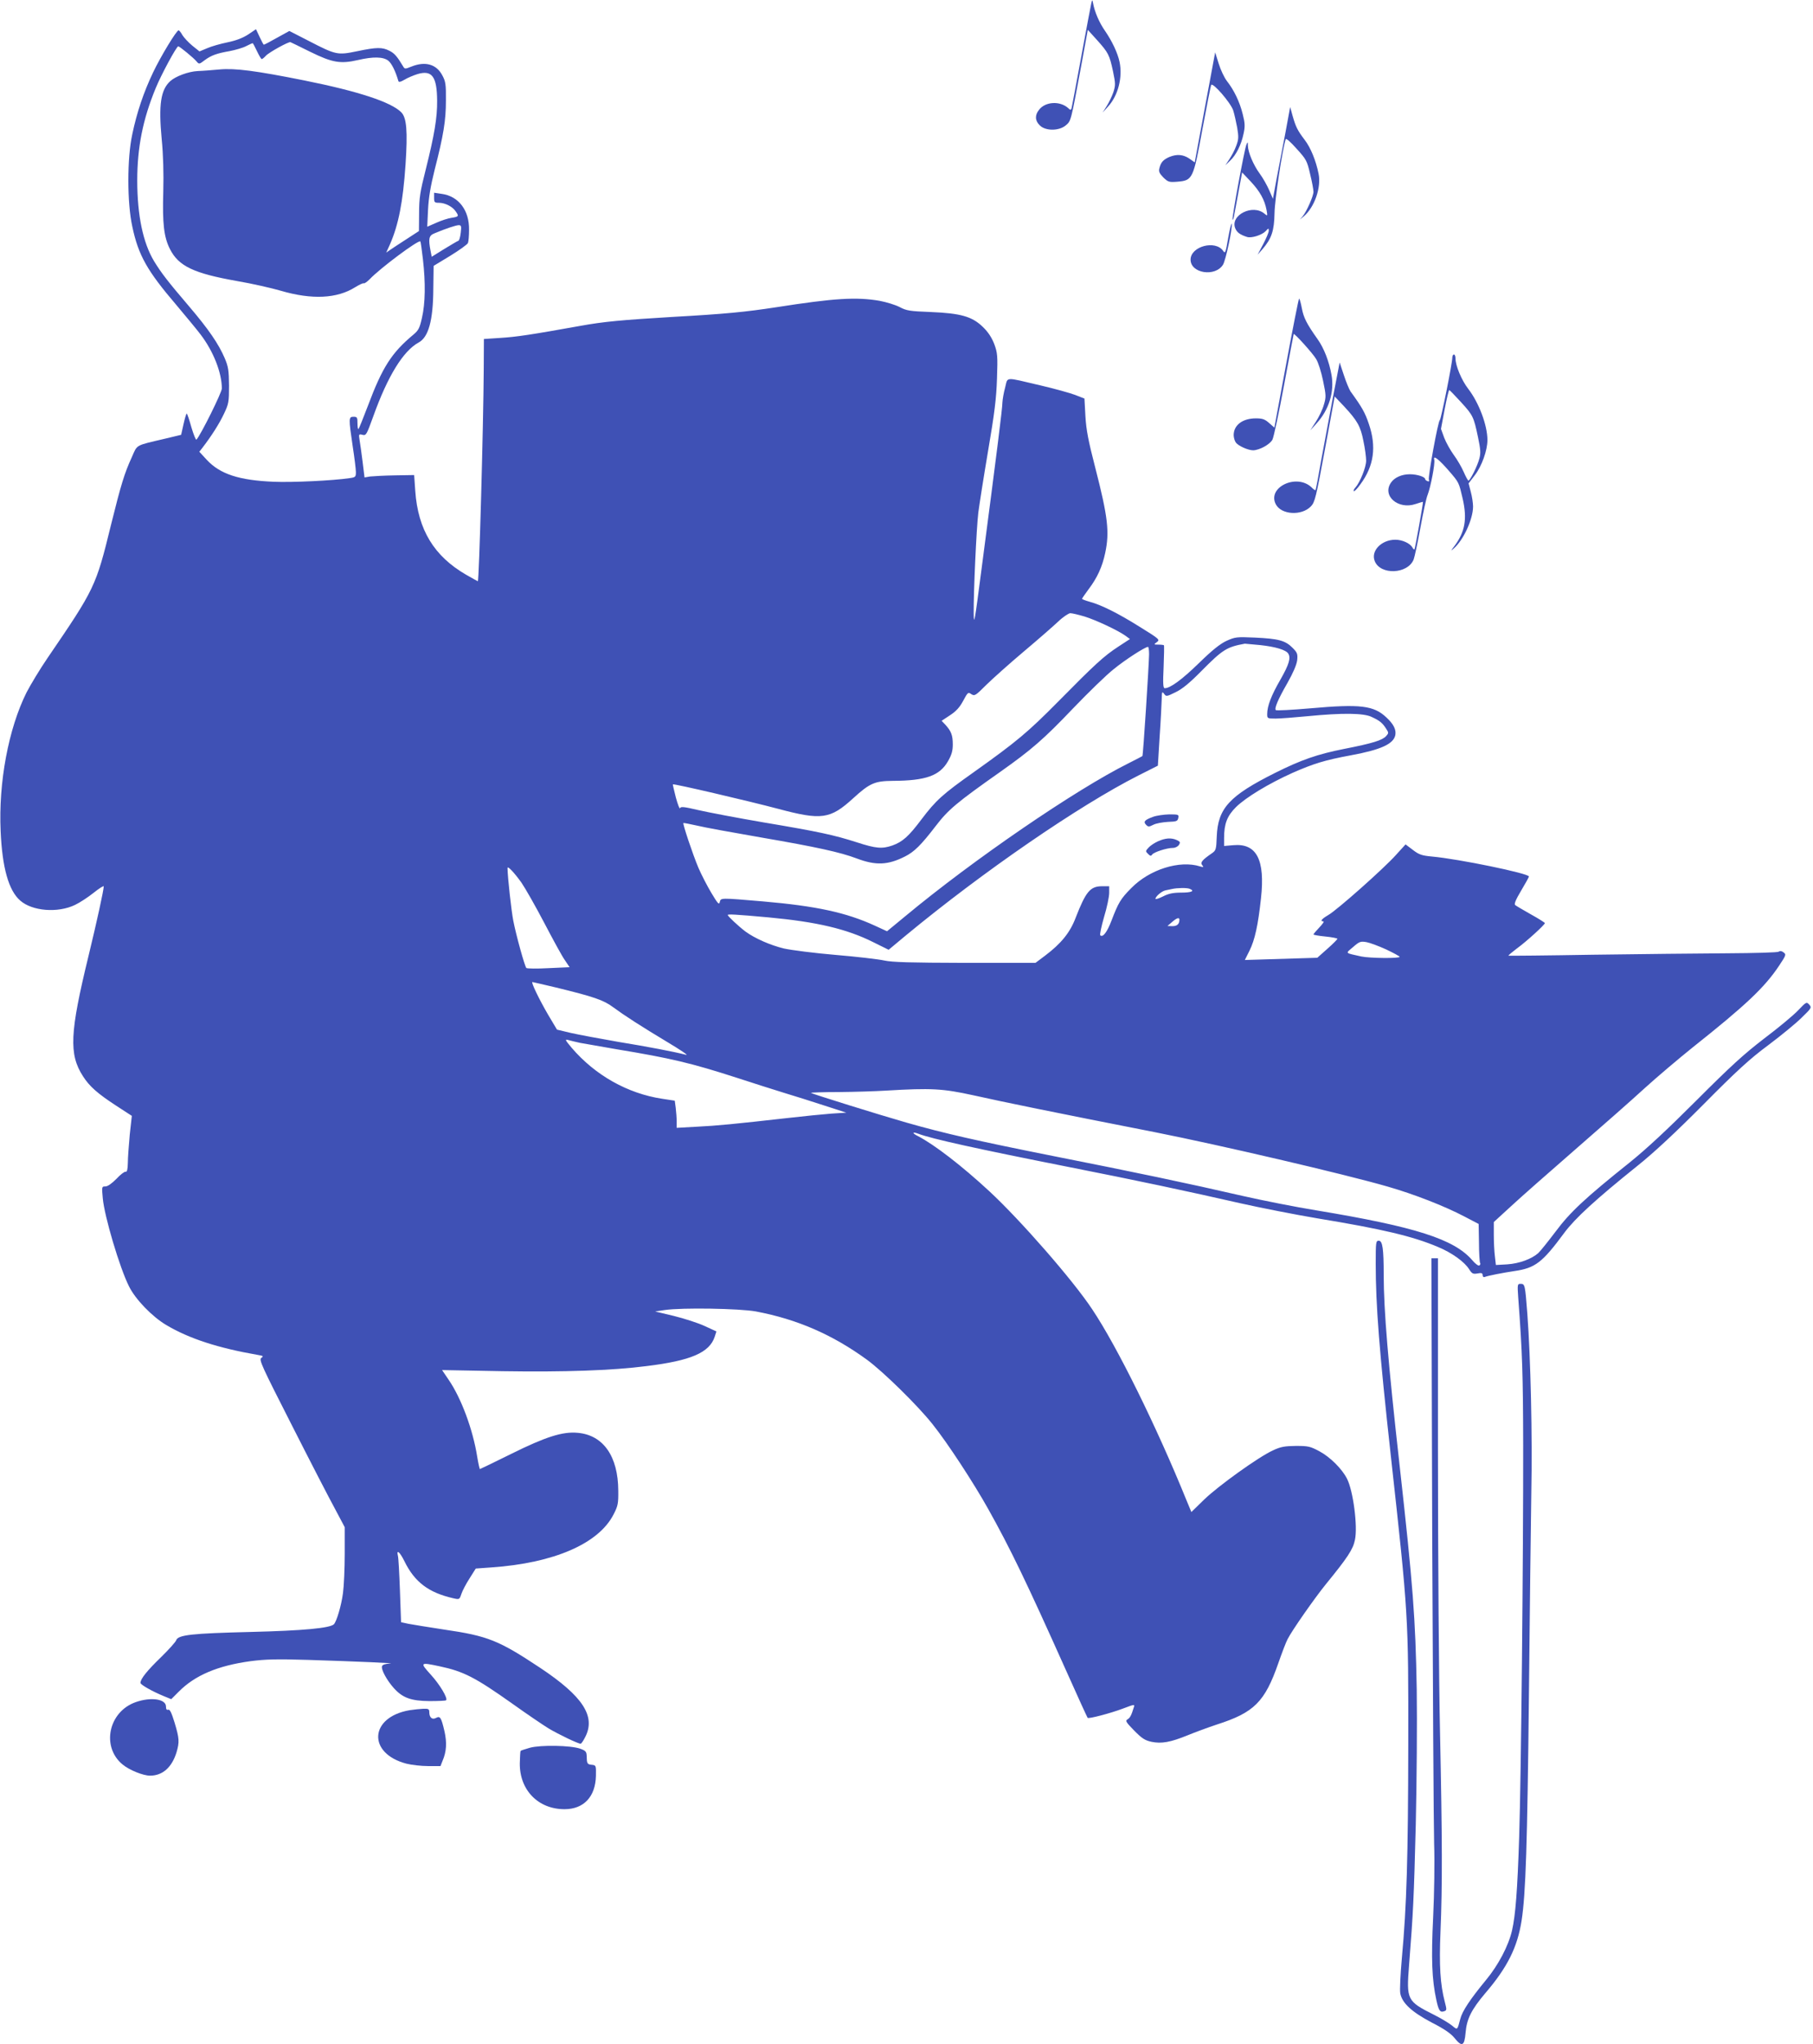 <?xml version="1.0" standalone="no"?>
<!DOCTYPE svg PUBLIC "-//W3C//DTD SVG 20010904//EN"
 "http://www.w3.org/TR/2001/REC-SVG-20010904/DTD/svg10.dtd">
<svg version="1.0" xmlns="http://www.w3.org/2000/svg"
 width="1136pt" height="1280pt" viewBox="0 0 1136 1280"
 preserveAspectRatio="xMidYMid meet">
<g transform="translate(0,1280) scale(0.1,-0.1)"
fill="#3f51b5" stroke="none">
<path d="M6838 12780 c-3 -14 -32 -164 -63 -335 -31 -170 -59 -316 -61 -324
-4 -11 -8 -11 -22 3 -51 45 -142 40 -181 -11 -28 -34 -26 -69 4 -98 35 -36
121 -36 163 0 33 28 31 20 96 369 l42 229 58 -64 c71 -79 78 -93 100 -196 16
-77 16 -87 2 -131 -9 -26 -28 -65 -42 -87 l-25 -40 35 39 c62 68 91 182 71
278 -12 57 -47 130 -90 193 -38 54 -67 122 -77 180 -3 17 -5 17 -10 -5z"/>
<path d="M1555 12584 c-34 -22 -76 -38 -129 -49 -44 -9 -101 -25 -128 -37
l-48 -20 -45 36 c-24 20 -52 50 -62 66 -9 17 -20 30 -24 30 -13 0 -112 -163
-160 -264 -59 -124 -101 -248 -130 -386 -33 -151 -33 -429 0 -579 38 -180 93
-277 276 -491 58 -69 127 -152 152 -185 80 -105 133 -239 133 -338 0 -25 -132
-291 -159 -320 -4 -4 -18 31 -32 78 -13 47 -26 85 -29 85 -3 0 -12 -30 -20
-66 l-15 -67 -100 -24 c-191 -45 -173 -35 -209 -116 -47 -102 -68 -173 -130
-422 -95 -389 -102 -402 -399 -837 -48 -70 -106 -167 -131 -215 -113 -227
-176 -563 -162 -868 10 -229 50 -372 123 -435 75 -66 235 -79 343 -27 30 14
83 49 118 77 34 27 62 45 62 39 0 -23 -44 -224 -95 -434 -118 -484 -124 -617
-35 -755 41 -64 91 -108 209 -185 l97 -63 -13 -118 c-6 -66 -12 -145 -12 -177
-1 -42 -5 -57 -14 -55 -7 2 -33 -18 -58 -45 -29 -29 -54 -47 -69 -47 -22 0
-23 -1 -16 -74 10 -113 106 -436 164 -551 40 -82 146 -191 234 -243 143 -85
325 -144 573 -187 35 -6 38 -8 22 -19 -15 -12 2 -49 192 -422 114 -225 236
-461 270 -523 l61 -115 0 -167 c0 -92 -5 -203 -11 -246 -10 -77 -40 -178 -57
-195 -24 -24 -193 -40 -522 -48 -366 -9 -455 -18 -466 -52 -3 -10 -46 -58 -95
-106 -86 -83 -129 -136 -129 -161 0 -11 73 -53 149 -84 l44 -18 47 47 c102
103 245 163 450 191 93 12 163 14 360 8 315 -10 567 -21 512 -23 -26 -1 -45
-7 -48 -16 -8 -20 30 -89 74 -138 55 -61 108 -80 224 -81 54 0 100 2 103 5 13
12 -40 100 -97 162 -68 75 -66 77 56 51 151 -32 223 -69 456 -234 91 -65 193
-134 227 -155 62 -37 185 -96 201 -96 5 0 18 20 30 44 65 129 -17 254 -283
431 -261 173 -328 200 -603 240 -97 15 -198 31 -223 36 l-46 10 -7 197 c-4
108 -9 207 -13 220 -10 42 13 22 41 -35 64 -131 152 -197 306 -232 39 -9 39
-8 51 27 6 19 29 63 51 97 l39 62 97 7 c393 27 674 149 767 333 27 52 30 68
29 148 -1 215 -94 348 -254 362 -95 9 -201 -25 -417 -132 -105 -52 -194 -95
-196 -95 -2 0 -10 35 -17 78 -27 170 -100 367 -180 483 l-40 59 378 -7 c388
-6 686 4 904 32 277 34 393 84 426 183 l11 34 -74 34 c-41 19 -128 47 -193 63
l-117 28 60 9 c109 16 469 10 572 -9 259 -49 479 -145 695 -302 100 -73 320
-288 412 -405 93 -116 257 -367 348 -530 138 -247 236 -449 485 -1005 73 -164
136 -301 138 -303 7 -7 141 28 221 58 74 28 75 28 68 7 -15 -50 -24 -66 -40
-75 -14 -8 -8 -18 42 -69 49 -50 68 -62 109 -71 63 -13 119 -3 227 41 46 19
128 49 182 67 234 75 301 141 386 385 23 66 49 134 58 150 27 54 170 258 239
343 137 168 171 219 183 279 18 84 -11 307 -50 383 -31 61 -105 135 -172 171
-58 31 -70 34 -148 34 -71 -1 -95 -5 -144 -28 -90 -41 -342 -222 -431 -308
l-80 -78 -30 72 c-187 461 -435 964 -591 1197 -121 183 -449 558 -644 739
-175 162 -346 293 -448 346 -39 19 -37 30 2 15 84 -32 371 -95 926 -205 452
-89 765 -156 1090 -230 129 -29 348 -72 485 -95 407 -67 597 -112 755 -179 87
-36 166 -93 195 -139 18 -28 24 -32 53 -27 25 5 32 2 32 -11 0 -9 6 -14 13
-11 24 9 113 26 186 37 131 19 175 53 313 240 68 91 194 207 458 419 105 84
240 210 415 386 207 209 289 284 405 370 80 60 174 137 209 172 62 60 64 63
47 82 -17 18 -18 17 -69 -36 -28 -30 -123 -109 -212 -176 -129 -99 -210 -173
-425 -388 -181 -181 -314 -305 -420 -390 -279 -223 -372 -310 -463 -432 -47
-62 -95 -122 -108 -134 -41 -37 -119 -66 -195 -71 l-71 -4 -6 53 c-4 30 -7 91
-7 135 l0 81 108 99 c59 55 240 214 402 355 162 141 358 313 435 384 77 70
212 184 299 254 335 266 453 377 544 514 44 66 45 70 27 83 -11 9 -22 10 -30
4 -6 -5 -148 -9 -325 -10 -173 -1 -551 -5 -840 -9 -289 -5 -526 -7 -528 -6 -2
2 21 21 51 44 61 44 177 150 177 160 0 3 -39 28 -88 55 -48 27 -92 53 -98 58
-8 6 3 33 37 90 27 45 49 85 49 89 0 19 -440 110 -608 125 -64 6 -81 12 -120
42 l-45 34 -60 -66 c-75 -84 -370 -346 -425 -377 -41 -24 -53 -39 -30 -39 7 0
-5 -17 -25 -38 -20 -21 -37 -41 -37 -44 0 -3 34 -9 75 -13 41 -4 75 -11 75
-14 0 -4 -28 -32 -63 -63 l-63 -56 -227 -7 -227 -7 29 58 c34 68 54 161 72
327 27 243 -27 347 -173 334 l-58 -5 0 50 c0 89 19 138 74 193 62 61 204 147
355 215 132 58 203 80 366 110 189 35 267 71 278 127 6 34 -11 68 -55 109 -80
76 -163 86 -478 58 -115 -10 -212 -15 -216 -11 -10 10 13 66 73 170 36 64 57
113 61 142 4 40 1 48 -30 79 -45 45 -88 56 -234 63 -116 5 -124 4 -178 -20
-41 -19 -90 -58 -175 -141 -107 -104 -179 -156 -213 -156 -10 0 -12 28 -7 132
3 73 4 135 2 137 -2 2 -17 4 -34 4 -30 0 -31 1 -10 16 20 15 16 19 -107 95
-137 86 -242 138 -316 158 -25 7 -46 15 -46 18 0 3 19 30 41 60 54 71 86 141
104 227 28 131 17 226 -62 533 -44 170 -57 238 -62 324 l-6 110 -59 23 c-32
12 -129 39 -215 59 -231 54 -205 56 -223 -13 -9 -32 -16 -74 -17 -93 0 -35
-32 -291 -131 -1045 -43 -331 -48 -360 -49 -275 -1 134 17 529 29 630 6 47 33
220 61 385 41 240 52 331 56 455 5 143 3 160 -17 215 -16 41 -38 75 -71 107
-68 66 -138 86 -328 94 -130 5 -151 8 -194 31 -27 14 -83 31 -125 39 -145 25
-283 17 -647 -40 -197 -30 -316 -42 -655 -61 -314 -19 -427 -29 -575 -56 -306
-55 -400 -69 -497 -75 l-106 -7 -1 -191 c-2 -344 -29 -1326 -37 -1326 -1 0
-34 18 -74 41 -200 116 -301 281 -318 524 l-7 100 -120 -2 c-66 -1 -136 -5
-156 -7 l-35 -6 -12 98 c-7 53 -15 115 -19 136 -6 37 -5 39 18 33 23 -6 26 0
68 116 90 251 187 409 284 462 62 33 91 139 92 335 l2 145 104 63 c57 35 107
71 111 80 4 9 7 46 7 83 2 122 -66 211 -172 225 l-47 7 0 -32 c0 -28 3 -31 30
-31 38 0 84 -23 104 -52 23 -32 21 -35 -24 -42 -22 -3 -65 -17 -96 -31 l-57
-25 5 107 c4 78 16 147 41 248 56 218 71 310 71 435 1 101 -2 120 -22 157 -37
71 -107 91 -194 56 -40 -16 -42 -16 -52 1 -37 62 -55 83 -86 98 -45 23 -79 23
-203 -3 -122 -25 -131 -24 -303 65 l-121 62 -78 -43 c-42 -24 -79 -43 -82 -43
-2 0 -14 22 -26 48 l-23 49 -49 -33z m390 -109 c138 -68 189 -76 298 -51 95
22 158 21 190 -4 21 -17 45 -65 63 -127 2 -9 13 -7 39 8 19 12 56 27 81 35 91
27 122 -15 123 -167 1 -106 -17 -213 -71 -429 -36 -142 -42 -180 -42 -276 l-1
-111 -80 -52 c-44 -28 -90 -59 -102 -67 l-23 -16 24 53 c53 122 81 263 97 498
14 211 7 294 -27 328 -64 64 -268 131 -606 199 -305 61 -435 78 -533 69 -44
-4 -105 -9 -137 -10 -58 -3 -138 -33 -171 -63 -60 -54 -74 -147 -54 -362 10
-101 13 -216 10 -331 -6 -198 4 -285 42 -359 54 -107 149 -152 420 -200 94
-16 217 -44 275 -61 195 -57 352 -49 465 22 26 16 50 27 54 25 4 -3 21 9 37
25 65 69 308 250 318 237 2 -1 9 -52 16 -112 17 -147 15 -276 -6 -366 -14 -64
-22 -79 -53 -105 -137 -114 -195 -204 -286 -447 -29 -76 -55 -141 -59 -145 -3
-3 -6 12 -6 35 0 38 -2 42 -25 42 -31 0 -31 -9 -5 -185 11 -71 20 -144 20
-162 0 -29 -3 -32 -37 -37 -106 -16 -363 -28 -478 -23 -217 9 -336 48 -419
137 l-47 51 21 27 c56 73 105 150 133 210 30 63 32 74 32 177 -1 95 -4 118
-27 172 -38 89 -101 181 -222 323 -135 158 -175 210 -221 285 -69 115 -105
287 -105 505 0 207 35 383 116 579 34 83 130 261 141 261 8 0 97 -73 114 -94
16 -19 17 -19 50 6 43 32 78 44 158 58 36 7 82 20 103 31 20 10 39 19 41 19 2
0 14 -22 27 -50 13 -27 26 -50 30 -50 4 0 15 9 26 21 19 21 144 90 154 85 3
-1 59 -28 125 -61z m942 -1132 c-3 -26 -9 -49 -15 -51 -5 -1 -45 -25 -88 -51
l-79 -49 -7 36 c-15 78 -11 97 25 111 71 30 133 50 151 51 16 0 18 -6 13 -47z
m3909 -2404 c71 -22 208 -86 257 -121 l27 -20 -72 -47 c-92 -60 -148 -112
-378 -345 -189 -191 -259 -250 -529 -442 -195 -138 -236 -175 -327 -295 -81
-108 -119 -141 -183 -164 -64 -22 -102 -19 -222 20 -144 46 -235 66 -586 125
-164 28 -347 63 -408 77 -89 21 -110 23 -114 12 -2 -8 -14 22 -26 66 -11 44
-20 81 -19 83 3 6 474 -104 659 -153 273 -73 327 -65 470 65 105 96 136 109
250 110 206 1 293 32 345 123 23 40 30 65 30 105 0 58 -10 83 -46 123 l-24 25
53 35 c38 25 60 49 82 90 29 54 31 56 51 42 21 -13 26 -10 95 59 41 40 146
134 234 208 88 74 184 158 215 187 30 29 65 52 76 53 12 0 53 -10 90 -21z
m1102 -179 c93 -10 160 -30 174 -53 17 -27 5 -68 -48 -161 -59 -102 -84 -168
-84 -218 0 -27 1 -28 53 -28 28 0 120 7 202 15 215 21 350 20 400 -5 50 -23
67 -37 90 -73 17 -26 17 -28 0 -47 -24 -26 -84 -45 -263 -80 -167 -33 -270
-69 -432 -150 -288 -144 -359 -222 -366 -399 -3 -81 -5 -87 -31 -105 -61 -42
-74 -58 -60 -74 10 -13 9 -14 -13 -8 -128 41 -318 -19 -432 -136 -66 -66 -81
-92 -123 -202 -28 -74 -55 -109 -71 -93 -4 4 7 55 24 115 18 59 32 126 32 150
l0 42 -44 0 c-75 0 -102 -33 -166 -197 -35 -93 -91 -162 -192 -238 l-60 -45
-441 0 c-346 1 -456 4 -507 15 -36 8 -173 24 -305 35 -132 11 -277 30 -323 40
-86 21 -182 63 -242 107 -41 31 -110 95 -110 103 0 6 45 4 255 -15 302 -28
490 -72 656 -155 l97 -48 108 90 c484 400 1085 813 1456 1001 l123 62 11 180
c7 99 12 204 13 234 1 49 2 53 15 36 13 -18 15 -18 72 10 42 20 88 58 160 131
135 136 159 152 274 173 3 0 47 -4 98 -9z m-698 -57 c-1 -67 -37 -634 -42
-638 -1 -1 -41 -22 -87 -45 -333 -166 -973 -604 -1399 -958 l-114 -94 -76 35
c-181 83 -368 123 -701 152 -271 23 -264 23 -271 -4 -4 -19 -12 -11 -52 56
-26 43 -63 115 -82 159 -35 83 -99 274 -94 280 2 1 40 -6 84 -16 44 -11 226
-44 405 -75 343 -59 494 -92 597 -131 119 -45 195 -42 302 12 58 29 101 71
193 191 79 103 130 146 407 341 192 136 269 202 452 394 97 101 212 213 257
248 71 58 193 137 214 139 4 1 7 -20 7 -46z m-3933 -1430 c24 -35 89 -149 144
-254 55 -105 112 -210 129 -233 l29 -43 -132 -6 c-72 -4 -135 -3 -139 1 -10
10 -64 204 -82 297 -12 62 -35 268 -36 329 0 16 41 -27 87 -91z m4187 -39 c35
-14 12 -24 -52 -24 -52 0 -80 -6 -115 -24 -26 -13 -47 -19 -47 -15 0 15 39 48
62 53 13 3 32 7 43 9 32 7 92 8 109 1z m-64 -193 c0 -28 -14 -41 -44 -41 l-31
1 28 24 c29 26 47 32 47 16z m1296 -187 c46 -22 83 -42 84 -46 0 -11 -187 -9
-240 2 -106 24 -101 17 -52 59 40 35 47 37 84 31 22 -4 78 -25 124 -46z
m-5203 -238 c238 -58 299 -79 358 -123 72 -53 174 -119 344 -221 77 -46 129
-81 115 -78 -78 20 -240 51 -424 81 -115 20 -249 45 -298 56 l-88 21 -56 94
c-56 96 -108 204 -98 204 3 0 70 -16 147 -34z m152 -347 c28 -5 131 -23 229
-40 339 -56 466 -86 751 -178 99 -32 232 -75 295 -94 63 -19 178 -55 254 -80
l139 -45 -94 -6 c-52 -4 -173 -16 -269 -27 -337 -38 -449 -49 -574 -55 l-126
-7 0 40 c0 22 -3 60 -6 85 l-6 45 -79 12 c-217 33 -419 147 -566 318 -42 50
-45 56 -23 50 14 -4 48 -12 75 -18z m2463 -328 c192 -43 500 -106 1137 -231
404 -80 1187 -262 1460 -341 167 -48 356 -122 480 -187 l90 -47 2 -117 c0 -64
4 -121 7 -127 4 -5 1 -13 -5 -16 -5 -4 -26 11 -44 33 -114 132 -355 209 -976
312 -130 21 -337 62 -460 90 -352 81 -687 151 -1183 249 -482 96 -689 143
-927 211 -171 49 -592 180 -598 186 -2 2 76 5 175 5 98 1 231 5 294 9 286 17
356 13 548 -29z"/>
<path d="M7226 7685 c-53 -19 -64 -31 -45 -50 13 -14 18 -14 46 0 17 9 58 16
91 18 54 2 61 4 65 25 4 21 1 22 -57 22 -33 -1 -78 -7 -100 -15z"/>
<path d="M7255 7531 c-22 -10 -49 -28 -59 -40 -19 -20 -19 -23 -2 -39 13 -13
18 -14 25 -4 9 15 92 42 130 42 15 0 31 8 38 19 10 16 8 20 -13 30 -35 16 -73
13 -119 -8z"/>
<path d="M7550 12128 l-64 -345 -34 24 c-39 26 -78 29 -125 10 -38 -17 -53
-33 -62 -69 -6 -22 -1 -33 24 -59 30 -29 36 -31 88 -27 96 8 100 16 157 328
27 146 52 271 55 278 10 18 121 -110 138 -159 7 -22 18 -71 25 -108 10 -60 9
-74 -6 -114 -9 -26 -29 -63 -43 -84 l-25 -38 29 28 c38 35 71 101 85 170 10
45 9 66 -5 121 -19 78 -55 152 -99 208 -17 22 -40 71 -52 110 l-22 70 -64
-344z"/>
<path d="M8053 11962 c-18 -92 -42 -221 -55 -287 l-22 -120 -24 55 c-13 30
-39 76 -59 103 -39 53 -73 133 -74 175 0 24 -1 25 -9 7 -12 -26 -93 -465 -87
-471 3 -3 8 12 11 33 4 21 17 89 28 151 l21 112 54 -57 c58 -62 87 -115 99
-178 7 -39 6 -39 -12 -24 -73 64 -218 -8 -184 -91 11 -26 30 -40 74 -54 27 -9
93 12 116 36 18 20 20 20 20 3 0 -10 -16 -48 -35 -84 l-35 -66 30 34 c58 67
74 116 76 226 1 82 48 394 70 463 2 8 31 -17 68 -59 61 -67 66 -76 85 -159 12
-48 21 -98 21 -111 0 -27 -43 -124 -68 -154 l-17 -20 24 20 c67 56 111 181 93
267 -16 81 -50 164 -87 212 -45 59 -56 82 -75 148 l-16 58 -31 -168z"/>
<path d="M7696 11312 c-16 -95 -19 -102 -32 -83 -49 70 -204 28 -204 -55 0
-86 154 -110 203 -32 17 26 60 229 55 256 -2 9 -12 -30 -22 -86z"/>
<path d="M8060 10526 l-75 -404 -33 29 c-27 24 -42 29 -83 29 -83 0 -139 -42
-139 -105 0 -16 7 -38 14 -47 16 -21 77 -48 108 -48 40 1 106 37 121 67 8 15
41 170 73 343 32 173 59 316 60 318 4 7 121 -122 141 -157 13 -21 32 -81 43
-135 19 -91 20 -102 5 -151 -8 -29 -31 -77 -50 -106 l-35 -54 39 43 c78 85
113 198 94 304 -15 84 -47 168 -88 225 -68 96 -87 134 -98 193 -6 33 -14 60
-17 60 -3 0 -39 -182 -80 -404z"/>
<path d="M9100 10561 c0 -35 -70 -385 -78 -391 -12 -8 -75 -357 -69 -374 4
-10 1 -13 -9 -9 -7 3 -14 8 -14 12 0 15 -51 31 -96 31 -51 0 -96 -20 -118 -52
-58 -83 45 -172 155 -134 24 8 44 14 45 13 3 -3 -49 -291 -53 -297 -3 -3 -9 3
-14 13 -15 25 -63 47 -106 47 -87 0 -155 -70 -129 -134 35 -89 208 -82 244 11
6 16 25 105 42 198 17 94 37 186 45 205 19 48 48 198 42 221 -9 32 27 5 92
-70 64 -74 62 -72 86 -174 29 -128 15 -207 -52 -297 -24 -31 -24 -33 -4 -15
61 53 121 184 121 263 0 20 -6 62 -14 91 l-14 54 39 51 c44 57 79 156 79 220
0 93 -53 234 -121 322 -41 53 -79 144 -79 189 0 14 -4 25 -10 25 -5 0 -10 -9
-10 -19z m54 -279 c76 -83 80 -92 107 -220 16 -76 18 -101 8 -135 -11 -44 -58
-137 -68 -137 -3 0 -17 25 -30 55 -13 30 -41 78 -62 106 -21 29 -48 77 -60
108 l-20 55 23 123 c13 68 26 122 29 120 4 -1 36 -35 73 -75z"/>
<path d="M8352 10312 c-22 -119 -56 -298 -74 -397 -17 -99 -33 -182 -35 -184
-2 -3 -14 5 -26 18 -94 87 -278 -1 -223 -107 34 -66 162 -74 220 -13 25 26 32
55 88 358 l61 330 56 -59 c87 -93 106 -128 124 -220 10 -46 17 -101 17 -123 0
-41 -38 -135 -67 -168 -9 -9 -14 -20 -10 -23 3 -3 22 16 41 43 85 115 102 235
53 378 -24 71 -41 102 -115 204 -9 14 -28 60 -42 103 l-26 78 -42 -218z"/>
<path d="M8620 4888 c0 -263 22 -545 95 -1208 110 -995 110 -1001 109 -1805
-1 -708 -10 -1011 -40 -1336 -9 -102 -14 -202 -10 -223 12 -61 72 -116 197
-182 77 -39 120 -69 142 -96 47 -59 63 -52 70 31 7 87 36 145 123 248 139 162
202 288 228 455 26 166 36 476 46 1413 5 506 12 1078 15 1270 7 347 -4 838
-25 1118 -14 181 -15 187 -42 187 -20 0 -21 -3 -15 -87 26 -345 30 -484 31
-923 1 -686 -13 -2083 -25 -2450 -11 -340 -23 -494 -45 -590 -22 -95 -85 -216
-164 -311 -98 -119 -148 -194 -160 -242 -19 -72 -17 -71 -52 -42 -17 14 -68
45 -112 67 -171 86 -174 93 -157 312 26 330 30 412 42 881 6 264 9 644 6 845
-8 450 -23 646 -107 1400 -72 642 -100 978 -100 1196 0 164 -7 214 -31 214
-18 0 -19 -10 -19 -142z"/>
<path d="M8974 3188 c4 -953 9 -1823 12 -1933 4 -112 1 -315 -6 -460 -13 -262
-8 -392 20 -520 14 -65 23 -79 47 -71 19 6 19 9 6 59 -29 111 -36 227 -27 442
12 285 11 578 -3 1245 -7 311 -13 1106 -13 1768 l0 1202 -21 0 -20 0 5 -1732z"/>
<path d="M852 2141 c-172 -59 -219 -280 -84 -391 42 -35 129 -70 172 -70 79 0
137 52 166 146 19 65 18 86 -12 186 -19 62 -30 85 -40 81 -10 -3 -14 3 -14 20
0 47 -93 61 -188 28z"/>
<path d="M2567 2090 c-253 -43 -266 -271 -20 -335 32 -8 92 -15 135 -15 l78 0
13 33 c25 58 28 114 12 185 -20 86 -27 97 -52 84 -25 -14 -43 2 -43 35 0 20
-5 23 -37 22 -21 -1 -60 -5 -86 -9z"/>
<path d="M3321 1855 c-30 -9 -57 -17 -59 -20 -2 -2 -4 -37 -5 -77 -2 -168 115
-288 280 -288 121 0 194 78 197 209 1 65 1 66 -26 69 -29 3 -31 7 -32 57 -1
25 -7 32 -41 44 -59 21 -247 24 -314 6z"/>
</g>
</svg>
